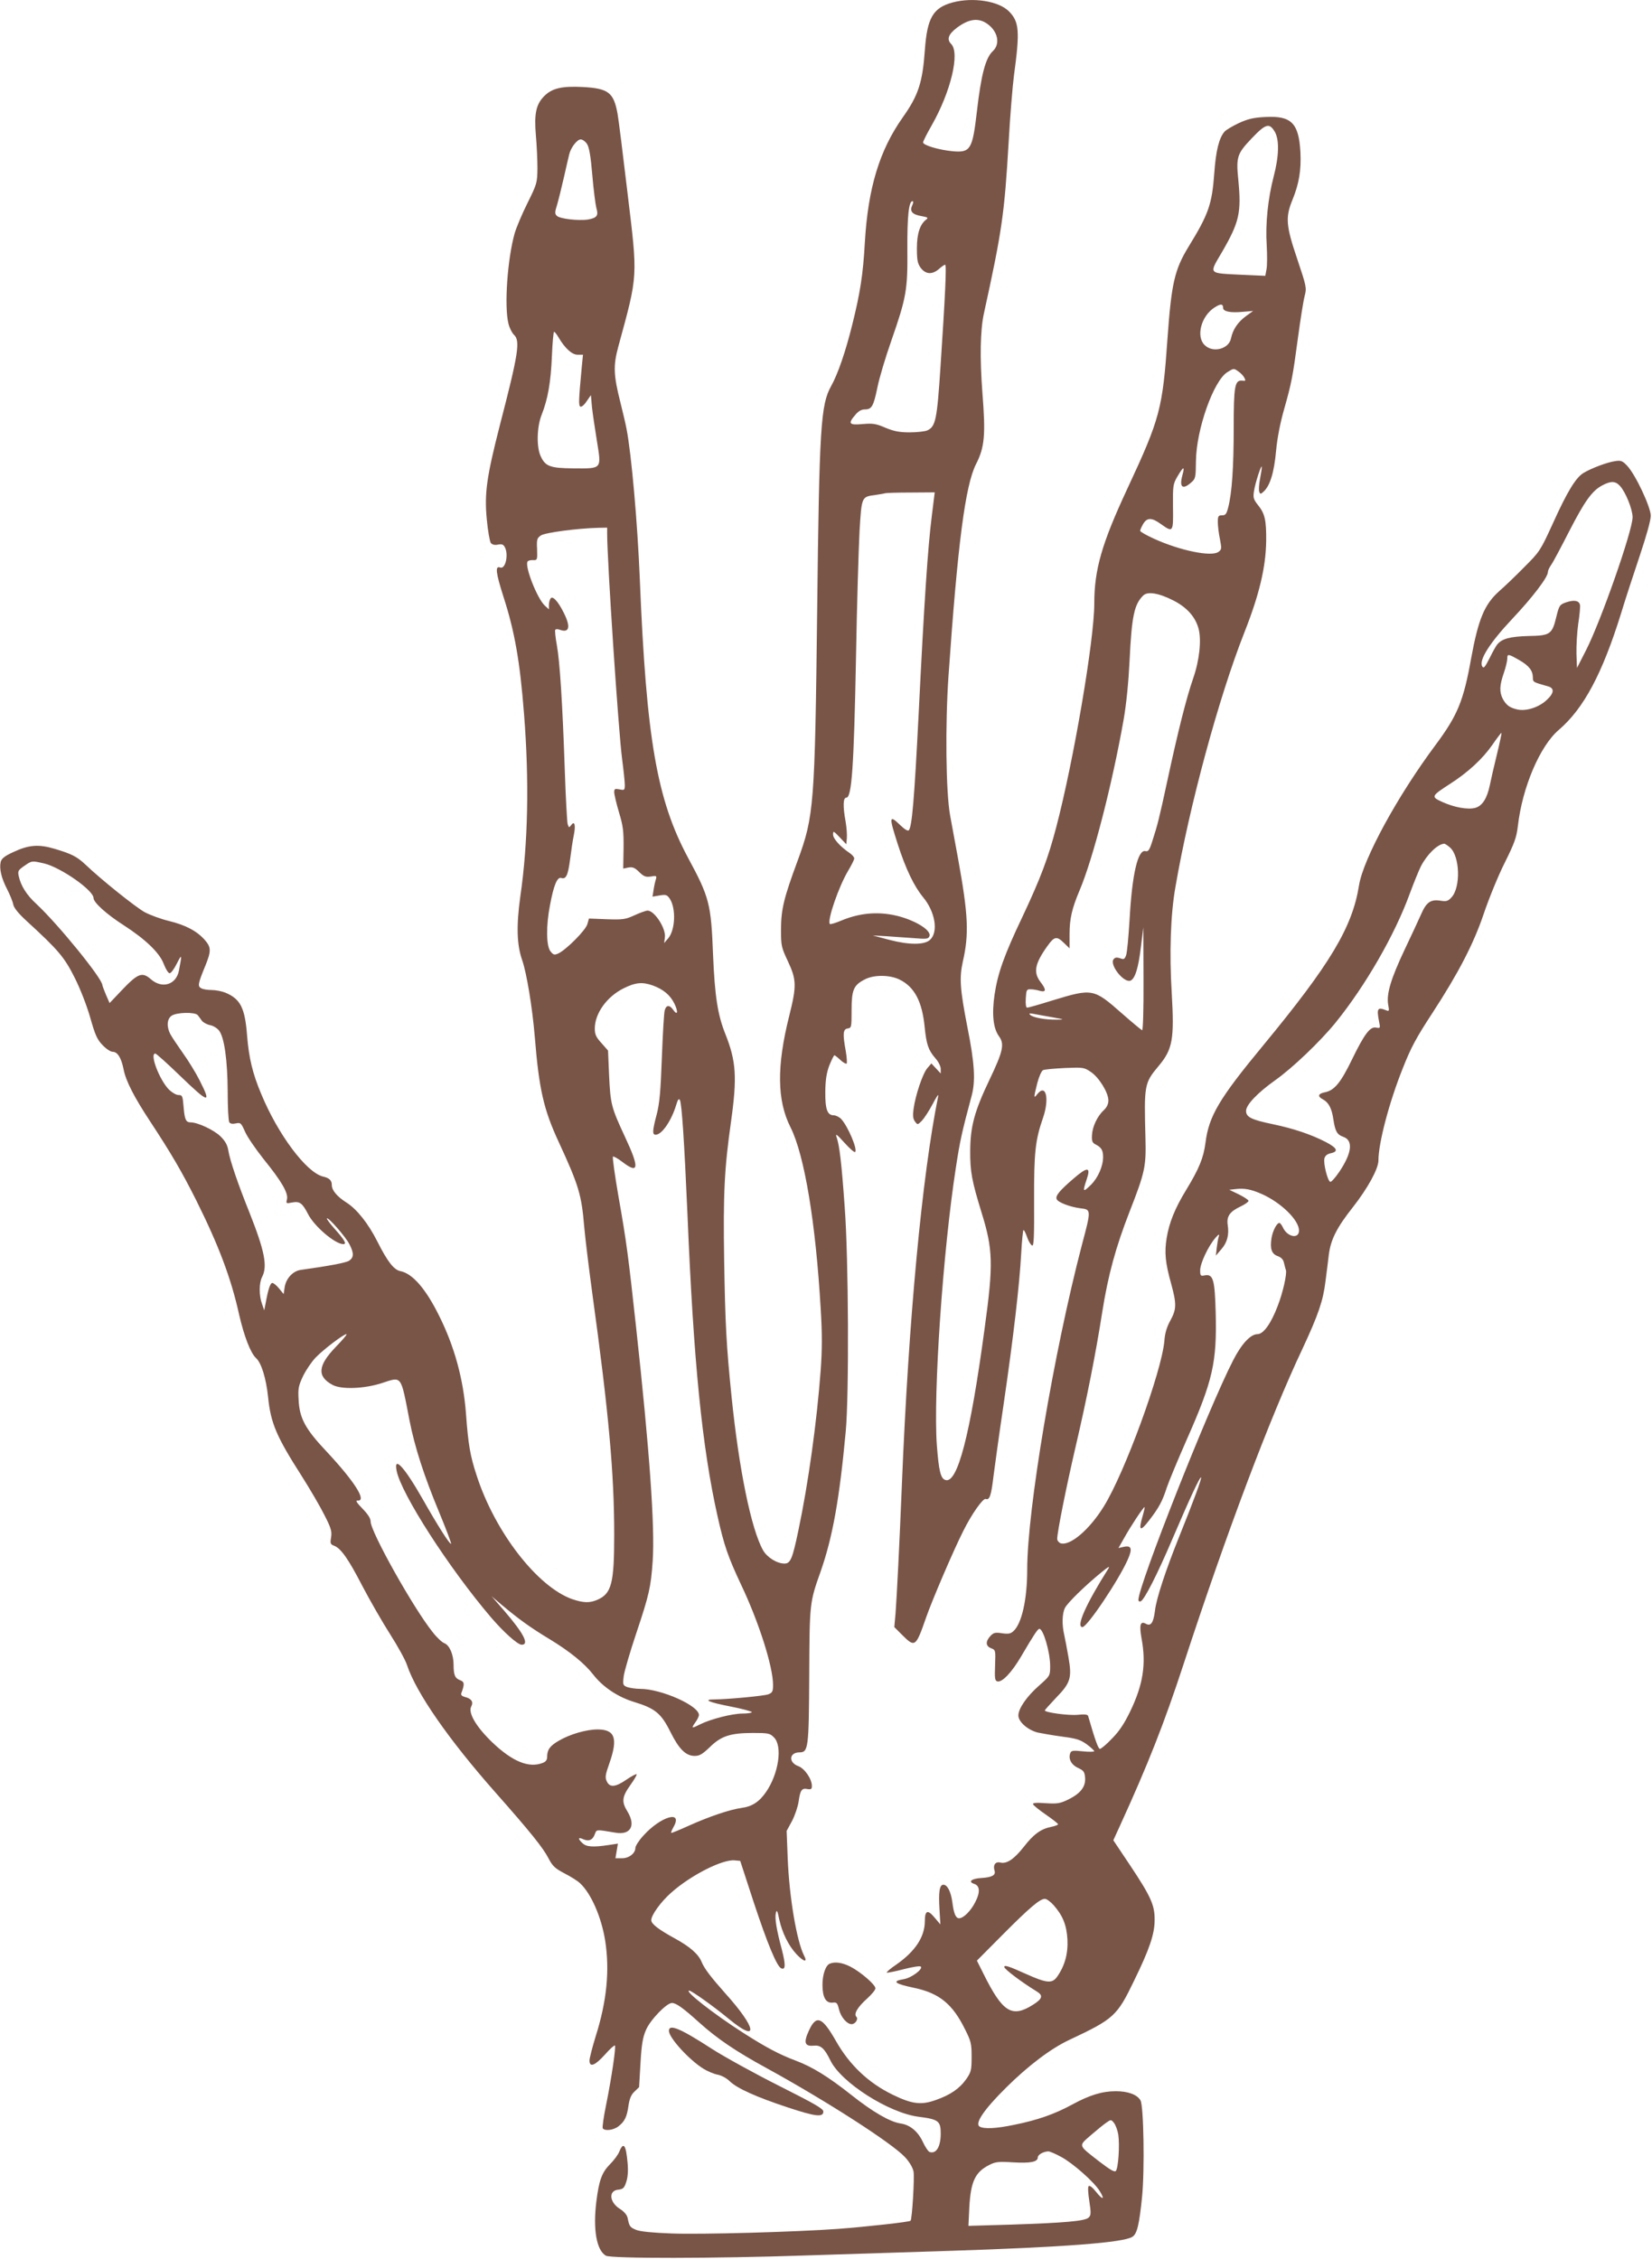 <?xml version="1.0" standalone="no"?>
<!DOCTYPE svg PUBLIC "-//W3C//DTD SVG 20010904//EN"
 "http://www.w3.org/TR/2001/REC-SVG-20010904/DTD/svg10.dtd">
<svg version="1.0" xmlns="http://www.w3.org/2000/svg"
 width="936pt" height="1280pt" viewBox="0 0 936 1280"
 preserveAspectRatio="xMidYMid meet">
<g transform="translate(0,1280) scale(0.1,-0.1)"
fill="#795548" stroke="none">
<path d="M5397 12786 c-111 -30 -144 -88 -157 -271 -13 -183 -37 -256 -125
-380 -132 -187 -197 -400 -215 -710 -10 -180 -26 -283 -71 -464 -38 -153 -81
-279 -120 -349 -59 -105 -67 -235 -79 -1267 -13 -1110 -18 -1170 -111 -1423
-78 -211 -93 -273 -94 -387 0 -96 2 -103 40 -184 48 -103 49 -138 7 -306 -72
-286 -70 -481 7 -633 79 -157 143 -542 171 -1030 9 -143 8 -233 0 -345 -22
-295 -70 -642 -127 -912 -33 -157 -44 -185 -78 -185 -43 0 -99 35 -122 76 -67
120 -136 457 -178 869 -30 294 -36 415 -42 770 -6 382 1 522 39 790 35 251 29
342 -32 495 -44 110 -60 215 -70 450 -11 289 -21 326 -142 550 -176 329 -236
671 -273 1580 -13 317 -47 704 -75 849 -5 27 -21 95 -35 151 -39 154 -41 208
-12 315 113 415 111 385 52 875 -25 212 -50 412 -56 445 -22 121 -51 144 -198
152 -117 6 -173 -7 -217 -51 -47 -47 -58 -100 -48 -221 5 -55 9 -139 9 -187
-1 -84 -2 -89 -57 -200 -31 -62 -63 -139 -72 -170 -41 -145 -60 -415 -35 -513
6 -24 20 -51 30 -61 38 -34 27 -105 -79 -514 -75 -293 -88 -386 -74 -532 6
-66 17 -127 23 -135 9 -10 23 -13 41 -9 21 4 30 1 38 -14 23 -42 4 -127 -26
-116 -30 12 -25 -29 19 -167 63 -195 93 -365 116 -662 30 -378 23 -733 -21
-1035 -23 -167 -20 -274 11 -362 25 -73 57 -265 71 -433 24 -297 50 -412 136
-597 113 -245 129 -298 144 -479 6 -68 27 -239 46 -379 93 -675 124 -1019 124
-1366 0 -278 -15 -335 -97 -370 -43 -18 -77 -17 -140 4 -197 69 -438 379 -542
700 -37 112 -48 175 -61 354 -15 194 -65 378 -152 552 -75 152 -150 239 -219
253 -37 7 -73 53 -131 168 -52 103 -116 183 -174 220 -55 35 -84 70 -84 100 0
26 -14 40 -50 48 -94 23 -255 238 -350 468 -49 116 -70 205 -80 330 -12 157
-37 208 -123 244 -20 8 -55 15 -77 15 -23 0 -50 4 -60 10 -21 11 -19 25 24
129 33 82 33 103 -4 145 -44 50 -108 84 -202 107 -46 11 -108 34 -138 50 -51
28 -245 183 -335 269 -49 46 -78 61 -175 90 -91 27 -147 23 -236 -19 -48 -22
-65 -36 -70 -55 -9 -38 4 -93 37 -156 15 -30 31 -68 34 -85 4 -20 29 -51 77
-95 179 -164 213 -204 272 -322 33 -66 69 -160 88 -227 27 -95 38 -121 69
-153 20 -21 45 -38 57 -38 28 0 49 -34 62 -98 12 -66 60 -159 151 -297 119
-181 178 -282 260 -445 127 -255 198 -441 244 -650 28 -122 65 -218 96 -246
30 -27 57 -115 68 -221 15 -148 47 -223 191 -448 45 -71 103 -170 127 -218 39
-76 44 -94 39 -128 -6 -35 -4 -40 17 -48 39 -15 81 -75 161 -230 42 -80 112
-202 156 -271 44 -69 87 -147 96 -175 52 -157 235 -421 501 -722 199 -225 270
-314 300 -372 24 -46 37 -58 92 -87 35 -18 75 -43 88 -56 63 -59 121 -193 142
-326 26 -168 9 -342 -54 -541 -19 -62 -35 -124 -35 -137 0 -41 31 -29 87 33
28 32 54 55 57 52 7 -7 -19 -184 -50 -337 -14 -67 -22 -127 -19 -132 11 -17
61 -11 89 11 36 28 48 54 57 118 6 39 15 61 33 78 14 13 26 25 27 26 0 1 4 63
8 137 6 105 13 146 31 187 24 57 117 153 147 153 24 0 63 -28 155 -111 101
-91 207 -163 383 -259 337 -185 710 -425 783 -504 25 -27 43 -58 48 -81 6 -36
-8 -270 -17 -279 -6 -7 -251 -34 -409 -46 -232 -17 -778 -33 -948 -26 -107 4
-174 11 -197 20 -36 15 -39 19 -49 68 -4 18 -21 37 -45 52 -59 38 -64 103 -8
108 27 3 34 9 45 43 9 26 12 63 8 107 -9 104 -23 124 -47 66 -7 -18 -31 -50
-52 -71 -47 -47 -63 -92 -78 -211 -20 -160 1 -278 54 -308 29 -17 625 -16
1122 1 193 6 559 18 815 26 654 21 996 47 1046 80 27 17 39 70 55 228 15 152
9 514 -9 545 -19 33 -71 52 -140 52 -77 0 -149 -22 -248 -76 -99 -54 -197 -88
-326 -114 -104 -22 -174 -25 -198 -10 -28 18 26 97 150 220 125 124 254 222
359 271 253 119 270 135 366 334 88 180 117 266 117 345 1 84 -21 133 -141
313 l-93 139 37 81 c160 350 252 584 361 917 244 746 490 1399 675 1790 88
189 116 270 129 379 6 47 15 116 19 152 11 85 45 153 136 268 84 107 145 218
145 265 0 99 61 330 137 520 48 122 77 175 169 316 146 224 233 391 290 560
30 89 84 221 120 292 55 111 66 141 74 207 25 219 125 454 232 545 141 121
246 317 353 661 25 83 74 231 107 330 37 111 61 196 61 223 -1 50 -86 232
-134 283 -26 27 -34 31 -67 26 -45 -6 -135 -40 -180 -67 -44 -27 -92 -105
-175 -289 -70 -153 -74 -158 -162 -246 -49 -50 -113 -111 -142 -136 -83 -75
-117 -158 -158 -381 -43 -241 -77 -322 -201 -489 -217 -291 -410 -646 -434
-796 -38 -238 -162 -445 -543 -907 -249 -301 -308 -400 -327 -552 -11 -86 -37
-148 -110 -268 -63 -103 -96 -185 -110 -272 -13 -81 -8 -139 26 -260 31 -114
30 -143 -5 -207 -20 -36 -31 -72 -34 -117 -16 -175 -226 -750 -344 -938 -81
-131 -191 -224 -244 -207 -10 4 -19 15 -19 25 0 38 51 293 104 521 64 274 114
527 151 763 33 210 77 370 155 570 88 225 94 256 90 416 -8 303 -7 312 75 410
79 94 89 152 74 410 -14 229 -7 448 21 605 79 460 246 1075 390 1440 85 215
122 371 124 520 1 115 -7 154 -45 201 -27 34 -30 44 -24 81 6 44 43 157 44
137 1 -6 -4 -36 -10 -68 -6 -32 -8 -65 -4 -73 5 -14 8 -14 24 1 37 33 60 109
71 231 7 75 24 160 45 234 43 152 49 183 79 407 14 104 31 211 38 237 12 46
10 54 -42 209 -64 189 -68 236 -27 336 37 90 50 168 45 269 -9 165 -51 208
-198 200 -67 -3 -99 -11 -150 -34 -36 -17 -73 -39 -82 -49 -31 -36 -49 -107
-58 -234 -13 -178 -32 -233 -147 -420 -78 -128 -96 -207 -118 -515 -28 -403
-42 -456 -228 -855 -144 -309 -187 -457 -187 -650 0 -206 -117 -892 -216
-1269 -46 -175 -88 -287 -191 -506 -103 -216 -140 -320 -158 -441 -16 -110 -8
-191 25 -236 32 -44 24 -84 -54 -247 -85 -178 -108 -264 -109 -401 -1 -120 10
-174 64 -350 65 -209 68 -292 18 -655 -82 -610 -155 -888 -224 -861 -26 9 -36
54 -47 196 -21 292 34 1098 108 1575 22 145 34 201 89 405 23 85 17 186 -24
390 -42 216 -46 279 -26 370 36 157 31 265 -26 580 -17 91 -37 203 -46 250
-24 134 -28 512 -9 790 52 748 95 1080 156 1200 49 96 55 165 36 406 -15 197
-12 351 8 445 104 474 117 568 141 977 8 145 22 314 30 375 34 251 30 304 -29
363 -58 58 -203 81 -319 50z m194 -119 c62 -42 79 -115 34 -157 -41 -38 -66
-133 -90 -341 -25 -216 -36 -235 -137 -226 -77 7 -168 34 -168 50 0 6 22 50
49 97 108 190 161 410 110 461 -26 26 -16 55 33 92 67 50 120 57 169 24z
m1632 -614 c26 -46 24 -137 -7 -255 -32 -124 -47 -265 -39 -388 3 -53 3 -114
-1 -135 l-7 -38 -134 6 c-194 10 -186 1 -110 131 97 168 109 221 91 408 -13
128 -7 147 76 234 80 84 100 89 131 37z m-3897 -69 c12 -18 21 -69 30 -177 7
-84 18 -167 23 -186 13 -43 3 -56 -48 -65 -53 -8 -160 4 -176 21 -12 11 -12
21 1 61 8 26 25 97 39 157 14 61 27 119 30 130 9 39 45 85 65 85 11 0 27 -12
36 -26z m1842 -349 c-15 -33 1 -51 55 -60 33 -6 38 -9 25 -19 -35 -26 -53 -79
-53 -163 0 -67 4 -86 21 -110 28 -37 63 -41 102 -9 16 15 33 26 37 26 9 0 0
-181 -26 -574 -20 -307 -28 -343 -75 -365 -14 -6 -59 -11 -100 -11 -58 0 -88
6 -137 26 -53 23 -71 26 -129 21 -78 -7 -85 2 -42 52 17 21 35 31 54 31 39 0
49 17 71 123 10 52 46 172 79 266 86 247 93 289 91 520 -1 184 8 271 29 271 6
0 5 -11 -2 -25z m1762 -580 c0 -20 42 -29 111 -22 l59 5 -40 -29 c-47 -34 -75
-77 -85 -125 -11 -62 -104 -86 -150 -39 -50 49 -19 165 57 213 34 22 48 21 48
-3z m-3766 -166 c37 -63 77 -99 108 -99 l31 0 -7 -72 c-18 -191 -18 -215 -8
-222 6 -4 22 9 35 29 l25 36 6 -68 c4 -37 17 -124 28 -192 26 -161 30 -156
-131 -155 -136 1 -162 11 -189 72 -23 54 -20 164 7 232 35 88 52 185 58 333 3
75 9 137 12 137 4 0 15 -14 25 -31z m3854 -195 c12 -8 27 -24 32 -34 9 -17 8
-20 -12 -17 -42 4 -48 -30 -48 -268 0 -222 -10 -368 -31 -450 -10 -38 -15 -45
-35 -45 -21 0 -24 -5 -24 -38 0 -21 5 -65 12 -97 10 -53 10 -59 -8 -72 -39
-30 -218 7 -365 74 -44 20 -79 40 -79 45 0 6 8 23 17 39 22 37 49 37 101 -1
69 -49 70 -47 68 98 -1 123 0 129 27 175 33 56 41 57 26 3 -18 -66 1 -83 48
-42 27 23 28 28 29 123 2 180 100 456 178 504 37 23 36 23 64 3z m2160 -647
c32 -34 72 -133 72 -178 0 -76 -180 -590 -264 -754 l-51 -100 -3 80 c-1 44 3
121 10 170 8 50 12 98 10 107 -5 25 -33 30 -78 15 -37 -13 -40 -17 -56 -82
-24 -100 -35 -107 -159 -109 -103 -3 -149 -15 -176 -48 -6 -7 -26 -42 -43 -77
-27 -53 -34 -61 -42 -47 -20 35 43 134 171 270 114 121 201 235 201 264 0 8 8
26 18 40 11 15 56 100 102 190 89 173 130 231 189 262 48 25 73 25 99 -3z
m-3899 -174 c-22 -175 -43 -486 -74 -1117 -25 -493 -38 -642 -56 -661 -6 -5
-23 5 -47 28 -65 63 -66 51 -16 -105 46 -143 93 -240 144 -302 69 -83 88 -198
39 -242 -32 -29 -118 -29 -229 0 l-95 25 75 -4 c41 -3 112 -8 157 -11 73 -6
83 -5 89 11 15 38 -110 107 -227 124 -92 14 -182 2 -271 -35 -33 -14 -63 -23
-66 -20 -17 18 50 212 103 301 19 32 35 63 35 71 0 7 -12 21 -27 31 -53 36
-93 81 -93 104 0 22 3 21 38 -16 l37 -39 3 33 c2 19 -1 62 -7 96 -16 88 -14
135 4 135 31 0 43 171 55 795 5 297 15 619 20 715 12 196 11 195 89 205 25 4
51 8 56 10 6 2 71 4 145 4 l136 1 -17 -137z m-1839 -96 c0 -155 64 -1123 85
-1280 8 -61 15 -127 15 -144 0 -31 -2 -32 -30 -26 -26 5 -30 3 -30 -16 0 -12
12 -64 27 -114 24 -79 27 -108 26 -206 l-2 -113 29 6 c24 4 36 0 61 -25 27
-26 37 -30 66 -26 32 6 35 4 29 -16 -4 -12 -10 -39 -13 -60 l-6 -38 41 7 c36
6 42 3 57 -19 36 -55 31 -177 -9 -224 l-23 -27 4 31 c8 50 -58 153 -98 153 -9
0 -42 -12 -73 -26 -52 -24 -66 -26 -158 -23 l-101 4 -9 -31 c-8 -34 -121 -147
-165 -167 -22 -10 -28 -8 -44 12 -24 30 -26 143 -3 261 21 113 41 162 64 155
27 -9 38 14 50 105 6 47 15 109 21 137 12 59 4 84 -15 57 -12 -15 -13 -15 -20
7 -3 13 -11 150 -16 304 -13 381 -28 615 -45 709 -8 44 -12 83 -9 87 3 5 15 5
27 0 53 -19 61 17 22 95 -33 67 -65 101 -76 82 -5 -7 -9 -24 -9 -37 l0 -24
-24 22 c-43 41 -114 222 -97 249 3 5 17 9 31 8 24 -1 25 1 23 61 -3 57 0 64
22 79 24 16 207 40 323 43 l52 1 0 -33z m3207 -379 c77 -39 126 -93 144 -161
17 -64 5 -179 -31 -282 -39 -113 -86 -301 -144 -570 -49 -227 -57 -258 -87
-351 -16 -51 -23 -61 -39 -57 -43 11 -76 -131 -90 -389 -6 -97 -14 -188 -20
-202 -8 -22 -13 -24 -34 -16 -18 6 -28 5 -36 -5 -26 -31 57 -136 95 -122 26
11 45 71 59 190 l14 112 1 -293 c1 -178 -3 -292 -8 -290 -5 2 -57 45 -115 96
-160 141 -166 142 -393 73 -73 -23 -137 -41 -143 -41 -7 0 -10 19 -8 53 3 48
5 52 28 51 14 0 37 -4 53 -9 35 -9 36 7 2 51 -41 54 -32 103 38 201 40 57 54
60 94 21 l33 -32 0 80 c0 89 14 147 57 249 76 179 184 598 249 965 16 91 28
215 34 335 12 252 26 320 77 370 24 25 87 15 170 -27z m1960 -338 c56 -32 78
-60 78 -100 0 -25 2 -26 85 -49 38 -10 36 -38 -5 -76 -44 -43 -119 -67 -169
-55 -43 10 -62 24 -82 61 -19 38 -18 75 6 144 11 32 20 69 20 82 0 29 4 29 67
-7z m-126 -536 c-16 -65 -34 -144 -40 -174 -16 -76 -43 -117 -83 -128 -43 -11
-119 3 -187 34 -64 29 -62 33 43 101 105 67 187 144 242 223 26 38 49 68 51
67 2 -2 -10 -57 -26 -123z m-266 -526 c57 -49 62 -226 9 -283 -20 -22 -29 -24
-62 -19 -55 9 -80 -8 -109 -74 -14 -32 -56 -122 -94 -202 -78 -165 -104 -251
-94 -312 7 -37 6 -40 -11 -33 -50 20 -55 11 -40 -66 7 -35 7 -36 -17 -32 -34
7 -66 -35 -137 -181 -63 -130 -99 -174 -151 -185 -42 -8 -46 -24 -13 -41 33
-18 50 -52 59 -115 10 -66 21 -85 56 -97 57 -20 49 -91 -22 -197 -23 -34 -46
-60 -52 -58 -15 5 -40 105 -33 133 4 15 16 25 36 29 45 10 37 29 -27 63 -83
43 -183 77 -303 102 -120 25 -150 40 -150 75 0 35 66 103 164 173 98 69 255
219 343 327 169 209 334 495 419 727 24 65 53 136 64 158 35 68 94 126 132
129 4 1 19 -9 33 -21z m-7964 -91 c94 -23 279 -152 279 -196 0 -25 74 -92 171
-154 124 -80 204 -157 227 -220 11 -29 26 -52 33 -52 8 0 26 25 41 55 29 57
30 54 12 -39 -15 -81 -95 -106 -159 -50 -49 43 -73 34 -162 -59 l-72 -76 -21
48 c-11 26 -20 51 -20 54 -1 38 -250 344 -373 459 -57 52 -89 104 -101 159 -6
28 -3 33 31 57 45 31 43 30 114 14z m4846 -658 c84 -41 128 -124 142 -269 10
-99 21 -131 61 -177 17 -19 30 -45 30 -60 l0 -26 -26 28 -27 29 -23 -27 c-26
-30 -68 -155 -78 -232 -5 -37 -3 -55 8 -70 15 -20 15 -20 40 5 13 14 41 57 61
95 20 39 34 59 31 45 -92 -454 -168 -1265 -206 -2200 -14 -349 -29 -640 -36
-733 l-7 -77 45 -45 c72 -72 77 -68 134 96 33 96 158 388 212 494 47 95 112
187 127 181 22 -8 31 19 44 129 7 55 32 237 57 405 56 382 91 686 100 858 4
72 10 132 13 132 4 0 13 -19 21 -42 8 -23 21 -43 28 -46 10 -3 12 50 11 255
-1 272 7 343 50 467 38 109 18 197 -31 137 -22 -29 -22 -23 -1 61 10 38 24 70
33 74 8 4 63 9 123 12 103 4 109 4 147 -22 46 -30 100 -117 100 -162 0 -20 -9
-39 -26 -55 -37 -34 -65 -94 -67 -142 -2 -34 2 -43 22 -53 31 -16 41 -32 41
-70 0 -53 -29 -119 -70 -159 -44 -43 -47 -40 -24 29 26 75 7 77 -74 7 -79 -68
-103 -97 -95 -116 6 -18 77 -45 135 -52 61 -7 61 -8 8 -207 -160 -612 -310
-1503 -310 -1841 0 -168 -31 -306 -78 -348 -16 -15 -29 -17 -65 -12 -38 6 -47
4 -66 -16 -28 -31 -27 -57 5 -69 25 -10 25 -12 22 -97 -3 -75 -1 -88 14 -91
27 -5 80 51 132 139 75 128 96 159 105 159 22 0 61 -132 61 -210 0 -55 0 -56
-61 -110 -70 -61 -119 -131 -119 -171 0 -36 54 -83 111 -97 24 -5 87 -16 139
-23 79 -10 102 -18 137 -43 23 -17 42 -35 43 -39 0 -4 -29 -5 -65 -1 -55 6
-66 4 -71 -10 -12 -32 5 -66 44 -84 32 -15 37 -22 40 -55 4 -51 -25 -89 -93
-123 -49 -24 -64 -26 -131 -22 -52 4 -74 2 -71 -6 2 -6 35 -33 73 -59 38 -26
69 -51 69 -54 0 -4 -18 -11 -39 -15 -59 -12 -100 -42 -155 -113 -56 -71 -98
-99 -135 -89 -26 6 -41 -15 -31 -46 8 -26 -14 -38 -75 -42 -55 -3 -77 -21 -41
-33 33 -10 36 -47 7 -103 -25 -50 -67 -92 -92 -92 -19 0 -30 27 -38 90 -8 60
-28 100 -51 100 -22 0 -28 -42 -22 -139 l5 -86 -33 39 c-39 47 -55 41 -55 -22
-1 -88 -54 -169 -161 -244 -33 -22 -57 -43 -55 -46 3 -2 46 6 95 19 50 13 94
20 98 15 14 -14 -53 -64 -96 -71 -71 -12 -53 -26 61 -50 140 -30 215 -91 285
-233 35 -69 38 -83 38 -158 0 -75 -3 -86 -30 -125 -38 -54 -90 -90 -173 -119
-83 -30 -135 -23 -244 30 -138 67 -245 169 -322 305 -78 137 -111 150 -153 58
-31 -67 -24 -90 27 -85 40 4 61 -14 95 -84 61 -125 330 -297 500 -319 112 -14
125 -24 125 -95 0 -75 -26 -118 -64 -104 -7 3 -24 28 -37 56 -28 60 -72 97
-126 105 -61 9 -159 66 -281 163 -128 101 -219 158 -313 193 -93 35 -169 75
-300 159 -167 107 -334 238 -304 238 13 0 138 -89 224 -160 172 -142 160 -55
-20 145 -80 90 -118 139 -134 178 -18 44 -66 86 -152 133 -93 51 -133 82 -133
103 0 29 54 104 113 156 110 98 290 190 360 183 l31 -3 75 -230 c79 -239 133
-370 158 -379 24 -10 25 20 3 106 -31 115 -41 179 -34 208 5 20 9 14 19 -36
16 -75 53 -150 98 -198 42 -44 64 -48 43 -8 -42 82 -84 331 -93 552 l-6 155
31 57 c16 31 33 81 37 110 9 64 18 77 50 70 21 -3 25 0 25 18 0 39 -41 99 -77
112 -57 21 -52 78 7 78 50 0 53 24 55 438 2 409 2 411 65 588 67 192 106 405
142 794 19 208 16 977 -6 1270 -18 254 -30 351 -46 396 -8 23 1 17 44 -31 30
-33 57 -57 61 -53 15 14 -40 144 -78 186 -11 12 -31 22 -43 22 -37 0 -49 35
-48 135 1 67 7 105 23 148 13 31 25 57 29 57 3 0 18 -12 34 -27 15 -14 31 -23
35 -20 3 4 1 36 -5 71 -18 98 -16 124 11 128 21 3 22 7 22 103 0 115 11 142
73 174 51 28 142 28 199 0z m-1399 -33 c60 -22 99 -54 123 -103 23 -47 18 -71
-7 -35 -20 29 -40 28 -48 -4 -4 -14 -11 -135 -16 -268 -7 -190 -13 -258 -29
-320 -25 -95 -26 -116 -6 -116 35 0 89 79 116 168 9 31 15 39 21 29 11 -21 25
-233 43 -647 35 -843 83 -1322 171 -1714 37 -165 59 -228 133 -386 100 -210
181 -464 181 -568 0 -37 -4 -44 -27 -53 -25 -9 -225 -28 -306 -29 -67 0 -32
-16 92 -40 67 -13 121 -28 121 -32 0 -4 -24 -8 -53 -8 -59 0 -179 -31 -238
-60 -51 -26 -54 -25 -30 9 12 16 21 35 21 43 0 53 -214 148 -333 148 -25 0
-58 5 -73 10 -25 10 -26 13 -20 63 4 28 36 138 71 242 73 218 83 262 93 410
13 192 -17 619 -94 1324 -44 403 -54 483 -101 748 -20 117 -34 216 -30 219 3
3 27 -10 53 -30 94 -72 98 -35 15 142 -78 168 -82 184 -90 348 l-6 141 -37 42
c-31 34 -38 49 -38 83 0 85 68 180 162 227 68 34 106 38 166 17z m-2578 -168
c6 -7 16 -21 23 -31 7 -10 28 -22 47 -26 18 -3 42 -18 52 -32 29 -39 47 -167
48 -344 0 -88 4 -166 9 -174 6 -9 18 -11 37 -7 27 6 30 3 52 -46 12 -29 61
-100 107 -158 102 -126 139 -191 131 -226 -6 -24 -5 -25 29 -18 43 8 58 -3 90
-65 35 -70 154 -171 200 -171 21 0 8 23 -51 89 -25 28 -44 54 -42 57 8 8 107
-105 128 -147 26 -50 25 -75 -2 -93 -19 -12 -117 -30 -274 -52 -44 -6 -83 -48
-91 -97 l-6 -40 -26 32 c-14 17 -31 31 -38 31 -12 0 -24 -37 -38 -115 l-8 -40
-12 35 c-18 48 -18 119 0 154 32 61 14 149 -72 366 -66 164 -110 294 -119 349
-5 32 -17 54 -44 81 -36 36 -129 80 -170 80 -27 0 -34 16 -40 90 -5 60 -7 65
-29 65 -13 0 -36 14 -53 30 -54 54 -112 205 -78 205 5 0 68 -56 139 -125 165
-159 181 -163 112 -27 -21 42 -64 112 -95 155 -31 44 -63 92 -71 107 -22 43
-19 86 7 104 28 20 132 22 148 4z m4840 -12 c73 -13 74 -14 25 -14 -62 -1
-133 12 -148 27 -9 9 -4 10 18 6 17 -3 64 -12 105 -19z m1189 -1002 c110 -49
211 -148 211 -207 0 -50 -67 -37 -92 19 -6 13 -15 24 -19 24 -15 0 -38 -44
-45 -87 -9 -60 1 -89 36 -101 20 -8 31 -19 35 -39 4 -15 8 -34 11 -40 6 -23
-17 -127 -47 -204 -38 -100 -81 -159 -114 -159 -39 0 -90 -54 -138 -148 -139
-269 -537 -1277 -537 -1358 0 -7 6 -11 13 -8 20 7 95 154 180 354 98 229 156
354 162 348 5 -5 -43 -135 -124 -336 -76 -189 -130 -352 -137 -419 -9 -69 -23
-90 -52 -74 -31 17 -38 -6 -24 -84 27 -144 9 -261 -65 -414 -32 -66 -61 -111
-102 -152 -31 -33 -62 -59 -69 -59 -9 0 -26 45 -67 187 -3 8 -21 10 -59 6 -51
-5 -186 13 -186 25 0 3 29 35 64 72 82 84 90 113 70 228 -8 47 -19 104 -24
127 -14 59 -12 122 4 154 15 29 113 125 206 201 40 33 51 38 39 20 -127 -201
-184 -330 -146 -330 27 0 206 267 257 383 27 61 21 81 -22 72 l-31 -7 33 58
c36 65 108 174 115 174 2 0 -3 -23 -11 -51 -25 -84 -14 -91 37 -24 55 71 75
108 100 186 11 33 62 156 114 274 147 332 170 435 163 715 -5 189 -14 222 -62
213 -24 -5 -26 -2 -26 29 0 39 46 137 86 183 18 21 24 24 20 10 -4 -10 -9 -40
-12 -65 l-5 -45 30 35 c34 38 46 83 37 139 -7 48 11 75 72 104 26 12 46 27 46
32 0 6 -25 22 -55 37 l-54 26 35 4 c51 6 88 -1 149 -28z m-5247 -867 c-101
-105 -107 -166 -19 -214 50 -28 181 -23 282 10 113 37 105 48 155 -211 30
-153 83 -316 166 -516 41 -99 72 -181 70 -184 -7 -6 -79 108 -161 253 -103
181 -165 249 -148 162 24 -129 297 -553 535 -832 72 -84 151 -155 174 -155 44
0 12 63 -97 190 l-74 85 60 -51 c92 -77 160 -127 270 -193 115 -70 197 -137
246 -200 54 -70 140 -128 234 -156 117 -36 151 -64 203 -168 49 -99 88 -137
138 -137 28 0 44 10 86 50 64 63 117 80 245 80 86 0 96 -2 118 -25 50 -49 27
-206 -45 -310 -39 -56 -79 -82 -140 -90 -65 -9 -180 -48 -294 -99 -55 -25
-101 -44 -103 -42 -2 2 4 17 13 33 56 98 -72 61 -171 -49 -25 -27 -45 -59 -45
-69 0 -31 -36 -59 -76 -59 l-37 0 7 41 7 42 -53 -8 c-86 -13 -125 -11 -147 10
-28 25 -26 37 3 23 32 -14 54 -5 66 28 11 28 4 28 117 9 86 -15 117 40 68 120
-34 55 -31 83 16 149 23 32 39 60 36 62 -3 3 -29 -11 -57 -30 -63 -44 -96 -46
-112 -10 -11 22 -8 38 15 103 49 140 32 191 -67 191 -64 0 -157 -27 -220 -64
-50 -29 -66 -51 -66 -91 0 -18 -7 -28 -26 -35 -78 -30 -171 8 -286 118 -90 87
-137 166 -118 202 14 26 1 45 -36 54 -18 5 -24 12 -20 22 19 51 18 64 -7 73
-29 11 -37 29 -37 87 0 58 -23 112 -53 123 -13 5 -43 33 -66 63 -109 136 -351
568 -351 626 0 18 -15 41 -46 73 -34 35 -41 47 -28 46 55 -5 -18 109 -174 276
-122 129 -155 190 -160 294 -4 64 -1 80 25 135 17 35 49 82 72 106 46 47 158
132 174 132 6 0 -22 -33 -61 -73z m4067 -3162 c53 -60 74 -113 79 -195 4 -80
-15 -150 -59 -212 -28 -39 -59 -36 -177 17 -95 43 -122 52 -122 39 0 -12 98
-86 183 -138 39 -23 34 -42 -20 -76 -120 -76 -172 -43 -280 174 l-38 76 145
146 c153 154 212 204 240 204 10 0 32 -16 49 -35z m367 -1301 c9 -60 0 -192
-14 -206 -8 -8 -34 8 -94 54 -122 95 -119 86 -46 150 35 30 74 62 88 71 24 17
26 17 42 -3 9 -12 20 -41 24 -66z m-324 -126 c67 -36 186 -141 219 -194 31
-50 17 -52 -21 -4 -19 24 -36 38 -42 32 -5 -5 -3 -41 4 -85 10 -67 10 -80 -4
-93 -20 -20 -137 -30 -442 -40 l-239 -7 5 104 c8 147 33 201 113 241 34 18 52
20 133 15 100 -6 142 2 142 28 0 15 31 33 59 34 7 1 40 -13 73 -31z"/>
<path d="M4702 1673 c-24 -9 -42 -62 -42 -120 0 -71 19 -105 58 -101 23 3 27
-2 36 -40 11 -43 45 -82 71 -82 21 0 40 29 27 42 -16 16 7 55 62 104 25 23 46
48 46 57 0 21 -84 93 -142 123 -45 23 -87 29 -116 17z"/>
<path d="M3790 1292 c0 -39 115 -165 196 -215 23 -14 58 -29 79 -33 22 -4 52
-20 69 -37 42 -41 151 -90 330 -149 157 -52 201 -57 201 -23 0 16 -50 44 -250
145 -137 69 -308 163 -380 209 -182 118 -245 144 -245 103z"/>
</g>
</svg>
